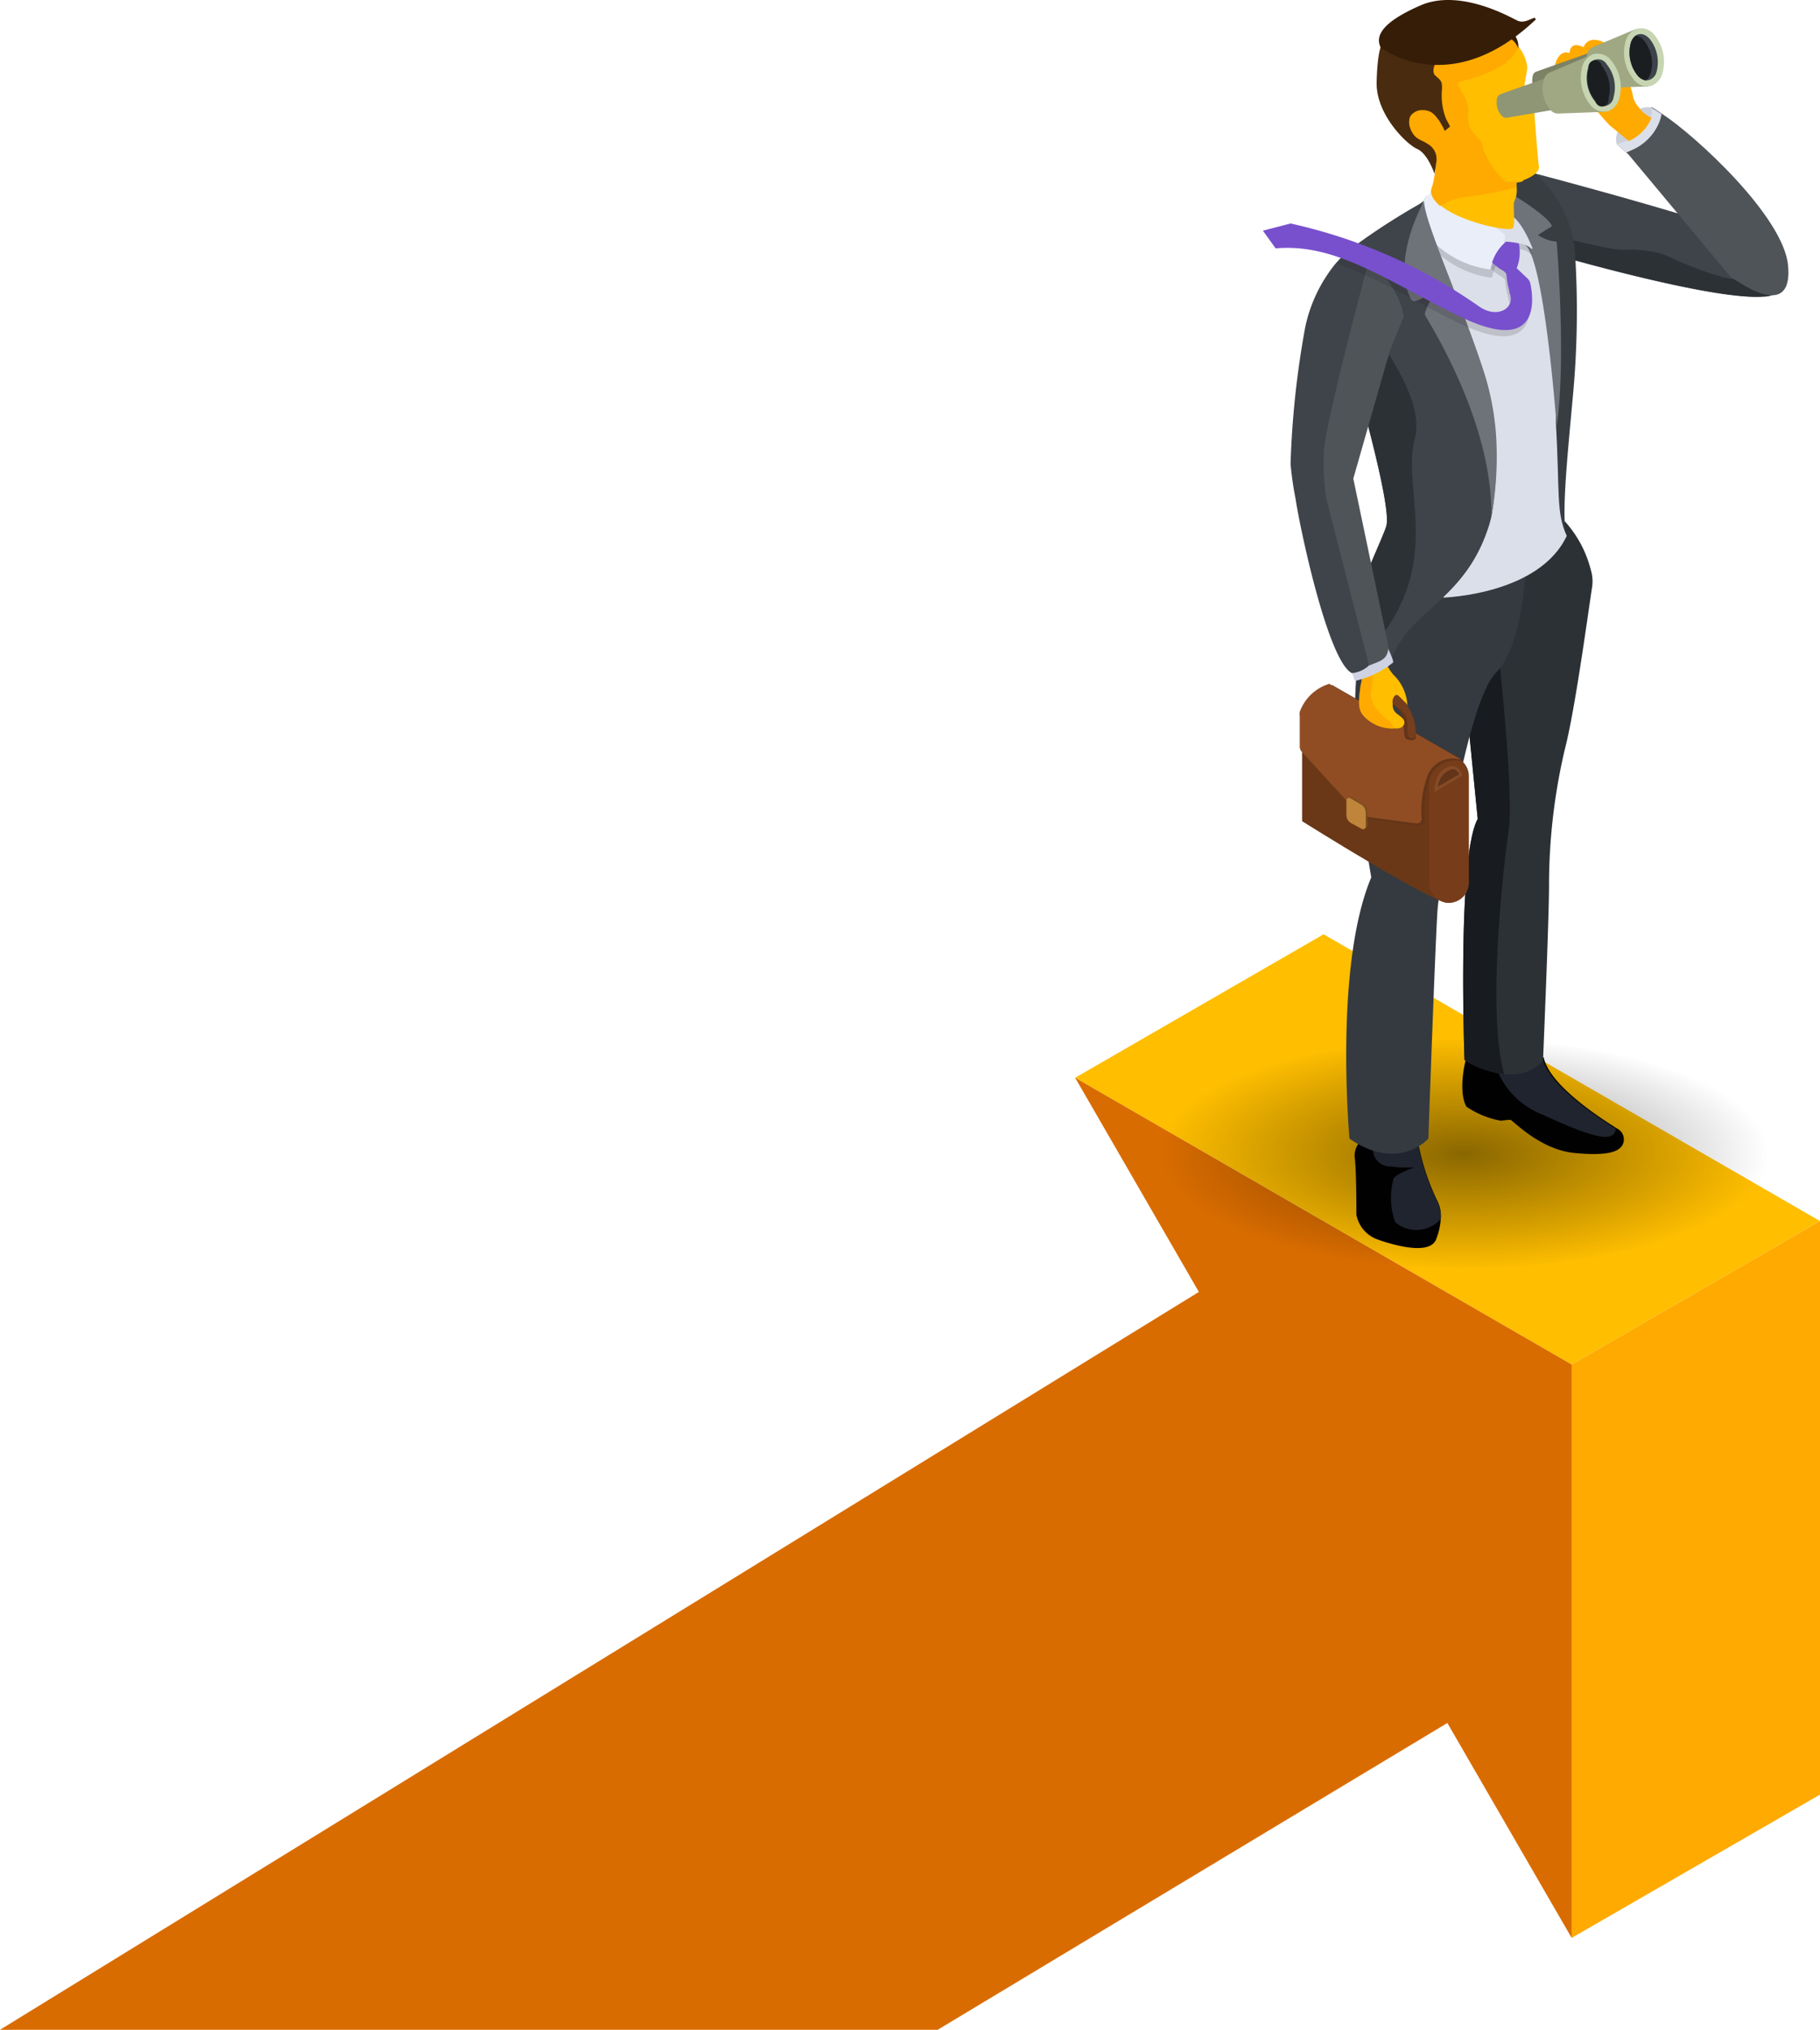<svg xmlns="http://www.w3.org/2000/svg" xmlns:xlink="http://www.w3.org/1999/xlink" viewBox="0 0 434.447 484.449">
  <defs>
    <style>
      .cls-1 {
        fill: #ffbe00;
      }

      .cls-2 {
        fill: #fa0;
      }

      .cls-3 {
        fill: #d96c00;
      }

      .cls-4 {
        fill: #3f444a;
      }

      .cls-5 {
        fill: #2c3136;
      }

      .cls-6 {
        opacity: 0.46;
        fill: url(#radial-gradient);
      }

      .cls-7 {
        fill: #010101;
      }

      .cls-8 {
        fill: #20242f;
      }

      .cls-9 {
        fill: #181b1f;
      }

      .cls-10 {
        fill: #353a40;
      }

      .cls-11 {
        fill: #383d42;
      }

      .cls-12 {
        fill: #dbdfea;
      }

      .cls-13 {
        fill: #6e7379;
      }

      .cls-14 {
        fill: #6a3817;
      }

      .cls-15 {
        fill: #773c1a;
      }

      .cls-16 {
        fill: #633418;
      }

      .cls-17 {
        fill: #904d23;
      }

      .cls-18 {
        fill: #854b26;
      }

      .cls-19 {
        fill: #7a4e1e;
      }

      .cls-20 {
        fill: #bf853b;
      }

      .cls-21 {
        fill: #763e1d;
      }

      .cls-22 {
        fill: #231f20;
        opacity: 0.16;
      }

      .cls-23 {
        fill: #eaeef9;
      }

      .cls-24 {
        fill: #cfd2e3;
      }

      .cls-25 {
        fill: #4f5458;
      }

      .cls-26 {
        fill: #492b0f;
      }

      .cls-27 {
        fill: #361d07;
      }

      .cls-28 {
        fill: #7850cd;
      }

      .cls-29 {
        fill: #cbcfd9;
      }

      .cls-30 {
        fill: #7c8265;
      }

      .cls-31 {
        fill: #9fa882;
      }

      .cls-32 {
        fill: #c7d5b2;
      }

      .cls-33 {
        fill: #3c434a;
      }

      .cls-34 {
        fill: #1b1e21;
      }

      .cls-35 {
        fill: #8f9675;
      }
    </style>
    <radialGradient id="radial-gradient" cx="0.5" cy="0.5" r="1.338" gradientTransform="matrix(-0.372, 0, 0, 0.382, 0.686, 0.309)" gradientUnits="objectBoundingBox">
      <stop offset="0"/>
      <stop offset="1" stop-opacity="0"/>
    </radialGradient>
  </defs>
  <g id="Tracking_room" transform="translate(109.98 -44.51)">
    <g id="Layer_2" data-name="Layer 2" transform="translate(-109.98 44.51)">
      <g id="Layer_1" data-name="Layer 1" transform="translate(0)">
        <path id="Path_14046" data-name="Path 14046" class="cls-1" d="M79,145.178l59.312-34.238L256.8,179.382,197.524,213.62Z" transform="translate(177.645 112.044)"/>
        <path id="Path_14047" data-name="Path 14047" class="cls-2" d="M114.31,165.568V302.419l59.279-34.2V131.33Z" transform="translate(260.858 160.097)"/>
        <path id="Path_14048" data-name="Path 14048" class="cls-3" d="M265.188,326.433V189.582L146.664,121.14,176.2,172.262l-286.183,176.1H113.858l121.657-73.223Z" transform="translate(109.98 136.082)"/>
        <path id="Path_14049" data-name="Path 14049" class="cls-4" d="M115.66,75.92s42.932,12.822,55.855,11.715a4.666,4.666,0,0,0,4.834-5.371,10.338,10.338,0,0,0-5.035-7.284C164.6,70.516,109.45,56.25,109.45,56.25l5.2,15.944Z" transform="translate(249.405 -16.842)"/>
        <path id="Path_14050" data-name="Path 14050" class="cls-5" d="M111,61l1.175,3.692s42.932,12.822,55.855,11.715a5.471,5.471,0,0,0,5.438-5.337c-2.35,0-5.706.973-7.418,1.141a20.912,20.912,0,0,1-7.519-.336,71.5,71.5,0,0,1-9.13-3.155c-2.048-.806-4.129-1.947-6.311-2.652a31.52,31.52,0,0,0-8.862-.806c-3.625,0-16.078-3.592-19.67-3.827C113.685,61.3,112.276,61.235,111,61Z" transform="translate(253.058 -5.647)"/>
        <g id="Group_3984" data-name="Group 3984" transform="translate(276.013 248.059)">
          <ellipse id="Ellipse_304" data-name="Ellipse 304" class="cls-6" cx="73.41" cy="27.29" rx="73.41" ry="27.29"/>
        </g>
        <path id="Path_14051" data-name="Path 14051" class="cls-7" d="M119.438,145.58a15.977,15.977,0,0,1-1.108,4.834c-1.544,3.994-10.708,1.208-14.064,0A7.821,7.821,0,0,1,99.3,144.54c0-1.578,0-10.775-.4-13.628a5,5,0,0,1,1.813-4.33s1.712-.47,3.927-.873c3.793-.7,9.029-1.242,9.264.873a55.516,55.516,0,0,0,4.531,14.266A8.123,8.123,0,0,1,119.438,145.58Z" transform="translate(224.48 145.377)"/>
        <path id="Path_14052" data-name="Path 14052" class="cls-8" d="M116.366,145.58a7.821,7.821,0,0,1-10.876.738,17.253,17.253,0,0,1-.369-10.439c.5-.94,3.625-2.148,4.968-2.652a26.318,26.318,0,0,1-5.538-.2,4.1,4.1,0,0,1-3.994-5.807l.906-1.51c3.793-.7,9.029-1.242,9.264.873a55.518,55.518,0,0,0,4.531,14.266,8.123,8.123,0,0,1,1.108,4.733Z" transform="translate(227.552 145.377)"/>
        <path id="Path_14053" data-name="Path 14053" class="cls-7" d="M145.023,139.964c-.571,2.148-3.357,3.357-11.715,2.551s-14.769-7.888-15.306-7.922a17.83,17.83,0,0,0-2.215.235,21.314,21.314,0,0,1-8.257-3.357c-2.081-3.558-.3-11.312,0-11.581h6.713l11.715-.2c1.41,7.15,15.81,15.877,16.783,16.515a7.08,7.08,0,0,0,.738.47,2.92,2.92,0,0,1,1.544,3.289Z" transform="translate(242.531 132.665)"/>
        <path id="Path_14054" data-name="Path 14054" class="cls-8" d="M137.977,136.685c-.369,3.357-4.867,2.484-17.522-3.357A19.133,19.133,0,0,1,108.74,119.9l11.715-.2c1.41,7.15,15.81,15.877,16.783,16.515a7.091,7.091,0,0,0,.738.47Z" transform="translate(247.732 132.689)"/>
        <path id="Path_14055" data-name="Path 14055" class="cls-5" d="M131.269,136.478a141.889,141.889,0,0,0-3.793,32.627c0,8.157-1.443,41.925-1.443,41.925a10.909,10.909,0,0,1-9.264,3.055,22.523,22.523,0,0,1-9.466-3.357s-1.813-48.672,3.155-57.533l-4.028-40.582V111.2l.738-16.112s19.6-18.16,24.235-12.755a27.189,27.189,0,0,1,6.042,11.379,9.465,9.465,0,0,1,.336,3.994C136.741,104.456,133.652,127.382,131.269,136.478Z" transform="translate(242.288 42.265)"/>
        <path id="Path_14056" data-name="Path 14056" class="cls-9" d="M117.876,136.625c-1.208,8.459-5.337,43.637-1.108,58.607a22.523,22.523,0,0,1-9.466-3.357s-1.813-48.672,3.155-57.533L106.43,93.761l8.392-4.431S119.185,127.16,117.876,136.625Z" transform="translate(242.288 61.117)"/>
        <path id="Path_14057" data-name="Path 14057" class="cls-10" d="M141.286,86.928s0,21.315-7.25,28.767-13.427,51.29-13.9,55.922S117.89,226.9,117.89,226.9s-7.083,8.09-18.831,0c0,0-3.759-41.086,5.2-62.367,0,0-8.727-47.8,0-61.964A54.646,54.646,0,0,1,129.5,82.43Z" transform="translate(223.074 44.856)"/>
        <path id="Path_14058" data-name="Path 14058" class="cls-11" d="M120.768,56.69a28.33,28.33,0,0,1,10.07,18.5,218.8,218.8,0,0,1-.5,35.748c-1.242,13.662-2.518,25.981-1.678,32.291-6.378.47-8.727-7.485-8.727-7.485L107.61,62.8Z" transform="translate(245.069 -15.805)"/>
        <path id="Path_14059" data-name="Path 14059" class="cls-12" d="M111.684,154.377V130.444L102.42,65.56l5.3-7.15,18.864,3.357c8.593,7.787,11.681,17.455,11.983,51.021.94,16.246,0,21.281,2.585,26.853C134.577,153.739,111.684,154.377,111.684,154.377Z" transform="translate(232.838 -11.751)"/>
        <path id="Path_14060" data-name="Path 14060" class="cls-4" d="M136.244,134.133h0a28.6,28.6,0,0,1-.873,3.021c-6.411,19-21.751,19.771-24.034,35.178a27.661,27.661,0,0,1-7.317-3.055,12.556,12.556,0,0,1-2.484-2.115c-3.055-3.592,8.627-27.223,9.634-30.814,1.846-6.478-14.3-58.742-14.3-58.742l.738-.6L120.031,58.81c-.2,4.531,9.734,26.115,14.669,42.059h0a103.152,103.152,0,0,1,2.618,16.347,81.33,81.33,0,0,1-1.074,16.918Z" transform="translate(219.758 -10.808)"/>
        <path id="Path_14061" data-name="Path 14061" class="cls-5" d="M104.02,156.5a12.557,12.557,0,0,1-2.484-2.115c-3.055-3.592,8.627-27.223,9.634-30.814,1.846-6.478-14.3-58.742-14.3-58.742l.738-.6c9.029,10.07,23.127,27.995,20.409,38.232C114.425,116.09,126.711,134.653,104.02,156.5Z" transform="translate(219.758 1.965)"/>
        <path id="Path_14062" data-name="Path 14062" class="cls-13" d="M112.316,58.524s7.687,4.666,8.559,7.015l-3.357,2.115a9.3,9.3,0,0,0,4.464,1.578s2.383,28.263,0,44.006c0,0-2.92-40.045-7.552-43.234a10.07,10.07,0,0,1-4.9-6.713l2.82-4.8" transform="translate(249.594 -11.563)"/>
        <path id="Path_14063" data-name="Path 14063" class="cls-14" d="M95.14,97.73v17.354s31.418,19.7,34.842,19.5S127.9,99.006,127.9,99.006Z" transform="translate(215.681 80.913)"/>
        <path id="Path_14064" data-name="Path 14064" class="cls-15" d="M113.67,103.155V128.43a4.834,4.834,0,0,1-4.733,4.934h0a4.867,4.867,0,0,1-4.766-4.934V102.617a4.834,4.834,0,0,1,4.733-4.364h0a4.028,4.028,0,0,1,3.155,1.276,4.867,4.867,0,0,1,1.611,3.625Z" transform="translate(236.961 82.134)"/>
        <path id="Path_14065" data-name="Path 14065" class="cls-16" d="M133.329,111.38h0a6.445,6.445,0,0,0-7.955,4.968,6.033,6.033,0,0,1-.168.638,22.456,22.456,0,0,0-.873,8.425,1.141,1.141,0,0,1-1.275,1.309l-13.427-1.745-.235-.269L95.6,109.265a1.813,1.813,0,0,1-.47-1.208v-7.183a2.92,2.92,0,0,1,.168-.94,10.674,10.674,0,0,1,7.049-6.713l30.479,17.488a.2.2,0,0,1,0,.269,4.774,4.774,0,0,1,.5.4Z" transform="translate(215.658 70.284)"/>
        <path id="Path_14066" data-name="Path 14066" class="cls-17" d="M133.3,111.189h-.2a6.344,6.344,0,0,0-7.351,3.357,10.3,10.3,0,0,0-.772,2.182,23.093,23.093,0,0,0-.873,8.392,1.141,1.141,0,0,1-1.275,1.343L109.9,124.75h-.336L95.432,109.276A1.779,1.779,0,0,1,95,108.067V100.75a2.818,2.818,0,0,1,0-.906,10.842,10.842,0,0,1,7.083-6.713l.537.336,30.478,17.488a.2.2,0,0,1,.2.235Z" transform="translate(215.255 70.072)"/>
        <path id="Path_14067" data-name="Path 14067" class="cls-16" d="M107.09,103.329h0a6.977,6.977,0,0,1,0,.839s0,.973-2.115.369c-1.276-.4,0-5.27-2.383-7.62a3.357,3.357,0,0,0-1.007-.772,3.866,3.866,0,0,1,0-.47c0-1.074.537-1.88,1.108-1.745h0l.3.269a14.2,14.2,0,0,1,1.309,1.276h0A12.016,12.016,0,0,1,107.09,103.329Z" transform="translate(230.853 71.924)"/>
        <path id="Path_14068" data-name="Path 14068" class="cls-18" d="M104.54,105.226l6.713-4.028s-.873-2.685-2.887-2.148S104.809,101.064,104.54,105.226Z" transform="translate(237.834 83.856)"/>
        <path id="Path_14069" data-name="Path 14069" class="cls-16" d="M104.79,103.4a4.867,4.867,0,0,1,3.357-4.2h.336c.7,0,1.208.7,1.443,1.208Z" transform="translate(238.423 84.377)"/>
        <path id="Path_14070" data-name="Path 14070" class="cls-19" d="M98.4,105.341a2.383,2.383,0,0,0,1.041,1.813l2.551,1.376a.651.651,0,0,0,1.041-.6v-3.357a2.216,2.216,0,0,0-1.041-1.745l-2.551-1.51a.651.651,0,0,0-1.041.6Z" transform="translate(223.364 89.078)"/>
        <path id="Path_14071" data-name="Path 14071" class="cls-20" d="M98.29,105.391A2.283,2.283,0,0,0,99.3,107.2l2.551,1.376a.652.652,0,0,0,1.041-.6v-3.357a2.249,2.249,0,0,0-1.007-1.745l-2.585-1.51a.63.63,0,0,0-1.007.6Z" transform="translate(223.105 89.196)"/>
        <path id="Path_14072" data-name="Path 14072" class="cls-1" d="M100.155,105.734a9.164,9.164,0,0,0,7.25,3.155h.94c1.343,0,2.316-1.343,1.141-2.484s-2.081-1.175-2.283-2.92v-.537c-.2-1.141.571-2.014,1.208-1.88h0a.537.537,0,0,1,.4.269h0a11.007,11.007,0,0,0,1.41,1.376h0a1.712,1.712,0,0,1,.5.738,10.842,10.842,0,0,0-3.357-7.385,11.816,11.816,0,0,1-2.518-5.035,15.608,15.608,0,0,0-4.6.235c-.571.168-.839.47-.6.906a13.427,13.427,0,0,1,0,6.713C99.383,100.5,98.544,103.921,100.155,105.734Z" transform="translate(225.234 64.954)"/>
        <path id="Path_14073" data-name="Path 14073" class="cls-2" d="M100.167,105.517a9.164,9.164,0,0,0,7.25,3.155,1.981,1.981,0,0,0-.4-1.041,6.949,6.949,0,0,0-1.343-1.276,13.159,13.159,0,0,1-2.249-2.283,5.471,5.471,0,0,1-1.41-3.357,11.01,11.01,0,0,1,.336-2.316A8.694,8.694,0,0,0,100.1,91.05c-.571.168-.839.47-.6.906a13.427,13.427,0,0,1,0,6.713C99.4,100.281,98.556,103.7,100.167,105.517Z" transform="translate(225.222 65.17)"/>
        <path id="Path_14074" data-name="Path 14074" class="cls-21" d="M107.09,103.329h0a5.678,5.678,0,0,1-.269.738c-.336.269-1.88.873-1.712-2.282a4.565,4.565,0,0,0-2.518-4.867,3.356,3.356,0,0,0-1.007-.772,3.866,3.866,0,0,1,0-.47c0-1.074.537-1.88,1.108-1.745h0l.3.269a14.2,14.2,0,0,1,1.309,1.276h0A12.016,12.016,0,0,1,107.09,103.329Z" transform="translate(230.853 71.924)"/>
        <path id="Path_14075" data-name="Path 14075" class="cls-22" d="M106.058,69.938a23.5,23.5,0,0,0,14.3,7.284,14.055,14.055,0,0,1,.47-1.645,10.64,10.64,0,0,1,3.357-4.968h0a.5.5,0,0,0,.269-.47,1.947,1.947,0,0,0-.47-.906c-2.82-3.357-17.757-10.473-17.757-10.473a7.553,7.553,0,0,0-.168,11.178Z" transform="translate(235.779 -10.926)"/>
        <path id="Path_14076" data-name="Path 14076" class="cls-23" d="M105.972,69.371a23.5,23.5,0,0,0,14.3,7.284,12.257,12.257,0,0,1,.47-1.645,10.708,10.708,0,0,1,3.357-5h0a.571.571,0,0,0,.235-.47,1.477,1.477,0,0,0-.47-.906c-2.82-3.357-17.757-10.473-17.757-10.473a7.553,7.553,0,0,0-.134,11.211Z" transform="translate(235.495 -12.34)"/>
        <path id="Path_14077" data-name="Path 14077" class="cls-24" d="M107.271,90.35s1.913,3.793,1.645,4.263a24,24,0,0,1-5.773,3.357,29.9,29.9,0,0,1-3.357,1.041L98.51,95.351Z" transform="translate(223.623 63.521)"/>
        <path id="Path_14078" data-name="Path 14078" class="cls-4" d="M94.32,121.377a78.645,78.645,0,0,0,1.208,8.325c.839,5.908,7.62,38.6,13.427,41.522a6.881,6.881,0,0,0,3.994-1.745c1.443-1.208-4.968-44.946-4.968-44.946l10.3-30.781,2.92-7.452.806-4.9.94-5.706,2.786-16.783a158.33,158.33,0,0,0-16.783,10.842c-.738.638-1.443,1.208-2.048,1.779s-1.242,1.276-1.813,1.913a35.749,35.749,0,0,0-7.25,15.1,216.575,216.575,0,0,0-3.524,32.828Z" transform="translate(213.749 -10.573)"/>
        <path id="Path_14079" data-name="Path 14079" class="cls-25" d="M111.724,152.786c1.544,5.572-1.98,5.572-4.162,6.713l-10.2-39.743a54.378,54.378,0,0,1-.638-11.144c.436-7.485,10.674-45.483,10.674-45.483a20.811,20.811,0,0,1,8.425,12.99l-3.357,8.324-8.694,30.411Z" transform="translate(219.271 -0.628)"/>
        <path id="Path_14080" data-name="Path 14080" class="cls-22" d="M109.5,66.568h.269a25.7,25.7,0,0,1,3.055.369,6.378,6.378,0,0,1,2.685.94c1.175,1.074.436-.369.436-.369s-2.383-6.042-5.035-7.318c0,0-.973,3.088-1.309,4.968a4.13,4.13,0,0,0,0,.973.671.671,0,0,0-.1.436Z" transform="translate(249.52 -7.556)"/>
        <path id="Path_14081" data-name="Path 14081" class="cls-12" d="M109.53,66.144h.3a27.123,27.123,0,0,1,3.021.4,6.209,6.209,0,0,1,2.685.94c1.175,1.041.436-.369.436-.369s-2.35-6.042-5.035-7.318c0,0-.94,3.088-1.309,4.968a6.252,6.252,0,0,0,0,.94,1.51,1.51,0,0,0-.1.436Z" transform="translate(249.593 -8.475)"/>
        <path id="Path_14082" data-name="Path 14082" class="cls-1" d="M124.859,62.962V63.5a2.37,2.37,0,0,1-.2,1.074,5.669,5.669,0,0,0,0,1.108v.3a5.975,5.975,0,0,1-.571,3.122c-.369.738.269,5.27-.3,6.344s-12.252-1.276-17.253-5.337a7.819,7.819,0,0,1-1.611-1.779,4.229,4.229,0,0,1-.571-1.611,4.521,4.521,0,0,1,.4-1.544,34.907,34.907,0,0,0,.94-7.116h0v-1.41a8.91,8.91,0,0,0-.2-2.182l13.427,5.773Z" transform="translate(237.386 -21.036)"/>
        <path id="Path_14083" data-name="Path 14083" class="cls-2" d="M126.32,62.692a5.606,5.606,0,0,1-1.712.369,5.676,5.676,0,0,0,0,1.108,81.1,81.1,0,0,1-12.957,2.383,15.374,15.374,0,0,0-5.169,2.048,7.822,7.822,0,0,1-1.611-1.779,4.229,4.229,0,0,1-.571-1.611,4.519,4.519,0,0,1,.4-1.544,34.909,34.909,0,0,0,.94-7.116h0V55.14l5.1,3.961,9.8,1.98,4.364.906,1.343.269Z" transform="translate(237.268 -19.457)"/>
        <path id="Path_14084" data-name="Path 14084" class="cls-1" d="M133.081,61.744a6.915,6.915,0,0,1,1.678,3.357c0,.839.906,12.42,1.141,13.829s-1.779,2.618-3.759,3.357a5.606,5.606,0,0,1-1.712.369h-.537a16.982,16.982,0,0,0-1.779,0,101.17,101.17,0,0,1-10.271-1.108,12.856,12.856,0,0,1-6.008-4.666,3.356,3.356,0,0,0-.47-.571,13.424,13.424,0,0,0-1.376-1.343c-1.846-1.645-4.5-3.558-5.572-4.33l-.5-.369L101.83,57.683l9.13-9.432,17.119-1.511c0,.168,1.578,1.745,2.887,3.592a9.2,9.2,0,0,1,2.148,4.934C132.913,58.052,131.872,60.032,133.081,61.744Z" transform="translate(231.447 -39.253)"/>
        <path id="Path_14085" data-name="Path 14085" class="cls-2" d="M116.6,59.8a15.374,15.374,0,0,1,2.45,5c.235,2.081-.7,3.692.973,5.807s2.316,2.115,2.585,4.162a19.032,19.032,0,0,0,5.5,7.922,101.183,101.183,0,0,1-10.271-1.108,12.856,12.856,0,0,1-6.008-4.666,42.227,42.227,0,0,0-7.418-6.243l-.671-1.309L101.83,57.683l9.13-9.432,17.119-1.511c0,.168,1.578,1.745,2.887,3.592-.436,1.611-2.652,5.807-13.93,8.392A.873.873,0,0,0,116.6,59.8Z" transform="translate(231.447 -39.253)"/>
        <path id="Path_14086" data-name="Path 14086" class="cls-26" d="M114.943,51.342s-1.779,2.719-.436,3.86,1.578,1.376,1.544,3.122a15.441,15.441,0,0,0,.973,7.183c1.208,2.148.906,1.846.906,1.846l-1.242,1.007a8.8,8.8,0,0,0-.806-1.578,7.418,7.418,0,0,0-1.007-1.511,5.169,5.169,0,0,0-1.511-1.443,4.129,4.129,0,0,0-2.014-.436A3.357,3.357,0,0,0,108.4,65a4.23,4.23,0,0,0,.235,3.122,4.7,4.7,0,0,0,1.477,1.947c.772.537,1.678.806,2.417,1.343a4.129,4.129,0,0,1,2.148,4.464,24.847,24.847,0,0,1-.436,2.685s-1.578-4.8-4.129-5.908-9.835-8.257-9.667-15.877,1.242-9.13,1.242-9.13Z" transform="translate(228.169 -37.109)"/>
        <path id="Path_14087" data-name="Path 14087" class="cls-27" d="M137.548,48.807c-1.108.4-2.45,1.276-3.86.638s-13.628-7.787-23.127-3.659-10.842,7.452-9.533,10.07c0,0,13.427,10.54,31.25-1.947a4.6,4.6,0,0,1,1.578,2.148,4.4,4.4,0,0,0-.638-2.82,55.051,55.051,0,0,0,4.6-3.86.315.315,0,0,0-.269-.571Z" transform="translate(228.558 -44.51)"/>
        <path id="Path_14088" data-name="Path 14088" class="cls-2" d="M106.549,58.144a.235.235,0,0,0,.336-.269,5.842,5.842,0,0,0-.6-1.141,2.954,2.954,0,0,0-1.108-.806,5.336,5.336,0,0,1-1.242-.6s-.2,0-.2-.3a.3.3,0,0,1,0-.235,1.913,1.913,0,0,1,1.678-1.041.6.6,0,0,1,.336,0,2.72,2.72,0,0,1,.47.4.906.906,0,0,0,.5,0h.269a.537.537,0,0,0,0-.6,2.249,2.249,0,0,0-1.678-.7,2.887,2.887,0,0,0-1.443.6,1.745,1.745,0,0,0-.806.906,1.208,1.208,0,0,0,.6,1.309,6.379,6.379,0,0,0,1.343.7A3.155,3.155,0,0,1,106.549,58.144Z" transform="translate(234.281 -24.878)"/>
        <path id="Path_14089" data-name="Path 14089" class="cls-13" d="M123.16,134.133h0c.369-23.195-15.608-47.362-15.843-48.168s1.779-4.263,1.779-4.7-.436-.5-1.208,0c-2.853,1.745-3.558,1.779-4.129.537-4.364-9.7,3.357-22.993,3.357-22.993-.2,4.531,9.734,26.115,14.669,42.059h0a64.447,64.447,0,0,1,2.618,16.347,81.33,81.33,0,0,1-1.242,16.918Z" transform="translate(232.842 -10.808)"/>
        <path id="Path_14090" data-name="Path 14090" class="cls-22" d="M97.62,65.856A121.644,121.644,0,0,1,114.4,73.744c3.759,1.98,7.754,4.129,12.084,6.243,19.771,9.6,17.522-4.834,16.783-8.056a2.518,2.518,0,0,0-.7-1.074l-2.517-2.383a10.372,10.372,0,0,0,.5-5.975c-1.242-.2-2.484-.336-3.021-.369a10.708,10.708,0,0,0-3.189,5,17.931,17.931,0,0,0,2.115,1.645s1.41.6,1.343,1.51a18.973,18.973,0,0,0,.671,3.592v.369c1.645,3.726-2.853,6.411-7.217,3.357a114.123,114.123,0,0,0-15.877-9.466,125.984,125.984,0,0,0-13.9-5.874c-.772.6-1.477,1.208-2.081,1.779S98.191,65.218,97.62,65.856Z" transform="translate(221.526 -2.984)"/>
        <path id="Path_14091" data-name="Path 14091" class="cls-28" d="M92.35,62.112,95.4,66.341c14.467-1.276,26.249,7.62,43.972,16.246,19.771,9.6,17.522-4.834,16.783-8.056a2.518,2.518,0,0,0-.7-1.074l-2.518-2.383a10.07,10.07,0,0,0,.5-5.941,27.118,27.118,0,0,0-3.021-.4,10.708,10.708,0,0,0-3.357,5,17.921,17.921,0,0,0,2.115,1.645s1.41.6,1.343,1.51a18.965,18.965,0,0,0,.671,3.592v.369c1.645,3.726-2.853,6.411-7.217,3.357A125.539,125.539,0,0,0,98.963,60.4Z" transform="translate(209.106 -7.061)"/>
        <path id="Path_14092" data-name="Path 14092" class="cls-25" d="M117.51,60.924l2.786,2.45,24.436,29.3c.5.4,1.108.638,1.611,1.007,3.357,2.215,13.158,7.888,12.084-3.759s-21.953-30.881-30.009-36.151c-1.678-1.141-2.517-1.645-2.517-1.645Z" transform="translate(268.4 -26.551)"/>
        <path id="Path_14093" data-name="Path 14093" class="cls-12" d="M117.51,60.83l2.283,2.014a9.5,9.5,0,0,0,1.175-.5,12.319,12.319,0,0,0,6.713-6.713,10.775,10.775,0,0,0,.537-1.947c-1.477-.973-2.383-1.511-2.383-1.511Z" transform="translate(268.4 -26.457)"/>
        <path id="Path_14094" data-name="Path 14094" class="cls-29" d="M117.606,60.926a13.829,13.829,0,0,0,3.088-1.074,9.03,9.03,0,0,0,4.867-4.8,6.914,6.914,0,0,0,.436-2.82,4.733,4.733,0,0,0-3.357.537,11.615,11.615,0,0,0-3.894,3.793,7.589,7.589,0,0,0-.772,1.276A4.263,4.263,0,0,0,117.606,60.926Z" transform="translate(268.303 -26.552)"/>
        <path id="Path_14095" data-name="Path 14095" class="cls-2" d="M113.11,53.482,116.8,56a104.421,104.421,0,0,0,9.365,11.715l1.645,1.343,2.954,2.45a10.338,10.338,0,0,0,5.471-5.639H136a7.888,7.888,0,0,1-2.954-2.551,5.606,5.606,0,0,1-1.309-2.618c0-1.074-3.357-11.211-7.15-12.856s-4.6,1.276-4.6,1.276c-3.357-1.712-3.357,1.376-3.357,1.376C113.916,49.555,113.11,53.482,113.11,53.482Z" transform="translate(258.03 -37.839)"/>
        <path id="Path_14096" data-name="Path 14096" class="cls-30" d="M111.622,54.256a1.343,1.343,0,0,1,.873-1.074h0l14.367-5.1,1.947,7.821-14.87,2.887h0a1.477,1.477,0,0,1-1.309-.571A4.431,4.431,0,0,1,111.622,54.256Z" transform="translate(254.248 -36.095)"/>
        <path id="Path_14097" data-name="Path 14097" class="cls-31" d="M115.615,52.612a2.584,2.584,0,0,1,1.578-1.813h0l10.07-4.229,2.987,13.7-10.976.4h0a2.517,2.517,0,0,1-2.249-1.007,7.955,7.955,0,0,1-1.41-7.049Z" transform="translate(263.246 -39.654)"/>
        <path id="Path_14098" data-name="Path 14098" class="cls-32" d="M124.631,60.221a4.431,4.431,0,0,0,2.551-2.92,10.07,10.07,0,0,0-1.88-9.164,3.961,3.961,0,0,0-4.364-1.443,4.33,4.33,0,0,0-2.518,2.887,10.07,10.07,0,0,0,1.913,9.164,4.061,4.061,0,0,0,4.3,1.477Z" transform="translate(269.637 -39.778)"/>
        <path id="Path_14099" data-name="Path 14099" class="cls-33" d="M120.367,56.831a3.357,3.357,0,0,0,1.947,1.175,2.653,2.653,0,0,0,2.585-2.115,8.9,8.9,0,0,0-1.645-7.787c-1.108-1.242-2.35-1.477-3.357-.806a3.357,3.357,0,0,0-1.175,1.745,8.761,8.761,0,0,0,1.645,7.787Z" transform="translate(270.544 -38.805)"/>
        <path id="Path_14100" data-name="Path 14100" class="cls-34" d="M120.349,56.573a3.357,3.357,0,0,0,1.947,1.175,3.357,3.357,0,0,0,1.175-1.779,8.794,8.794,0,0,0-1.611-7.787,3.156,3.156,0,0,0-1.947-1.141,3.357,3.357,0,0,0-1.175,1.745,8.761,8.761,0,0,0,1.611,7.787Z" transform="translate(270.562 -38.546)"/>
        <path id="Path_14101" data-name="Path 14101" class="cls-35" d="M109.069,55.385a1.645,1.645,0,0,1,.873-1.074h0L122.5,49.88l1.947,7.855-12.99,2.215h0a1.443,1.443,0,0,1-1.309-.537A4.632,4.632,0,0,1,109.069,55.385Z" transform="translate(248.276 -31.853)"/>
        <path id="Path_14102" data-name="Path 14102" class="cls-31" d="M112.534,54.446a2.585,2.585,0,0,1,1.578-1.813h0l10.07-4.263L127.169,62.1l-10.976.4h0a2.45,2.45,0,0,1-2.249-1.041,7.888,7.888,0,0,1-1.41-7.015Z" transform="translate(255.988 -35.412)"/>
        <path id="Path_14103" data-name="Path 14103" class="cls-32" d="M121.6,62.006a4.33,4.33,0,0,0,2.518-2.887,10.07,10.07,0,0,0-1.913-9.164,4.062,4.062,0,0,0-4.364-1.477,4.3,4.3,0,0,0-2.517,2.92,10.272,10.272,0,0,0,1.913,9.164,3.994,3.994,0,0,0,4.364,1.443Z" transform="translate(262.393 -35.521)"/>
        <path id="Path_14104" data-name="Path 14104" class="cls-33" d="M121.795,57.729a8.761,8.761,0,0,0-1.611-7.787,2.417,2.417,0,0,0-4.5.94,8.794,8.794,0,0,0,1.611,7.787,2.417,2.417,0,0,0,4.5-.94Z" transform="translate(263.376 -34.567)"/>
        <path id="Path_14105" data-name="Path 14105" class="cls-34" d="M117.349,58.486a1.59,1.59,0,1,0,3.122-.6,8.794,8.794,0,0,0-1.611-7.787,1.59,1.59,0,1,0-3.122.6,8.761,8.761,0,0,0,1.611,7.787Z" transform="translate(263.492 -34.384)"/>
      </g>
    </g>
  </g>
</svg>
